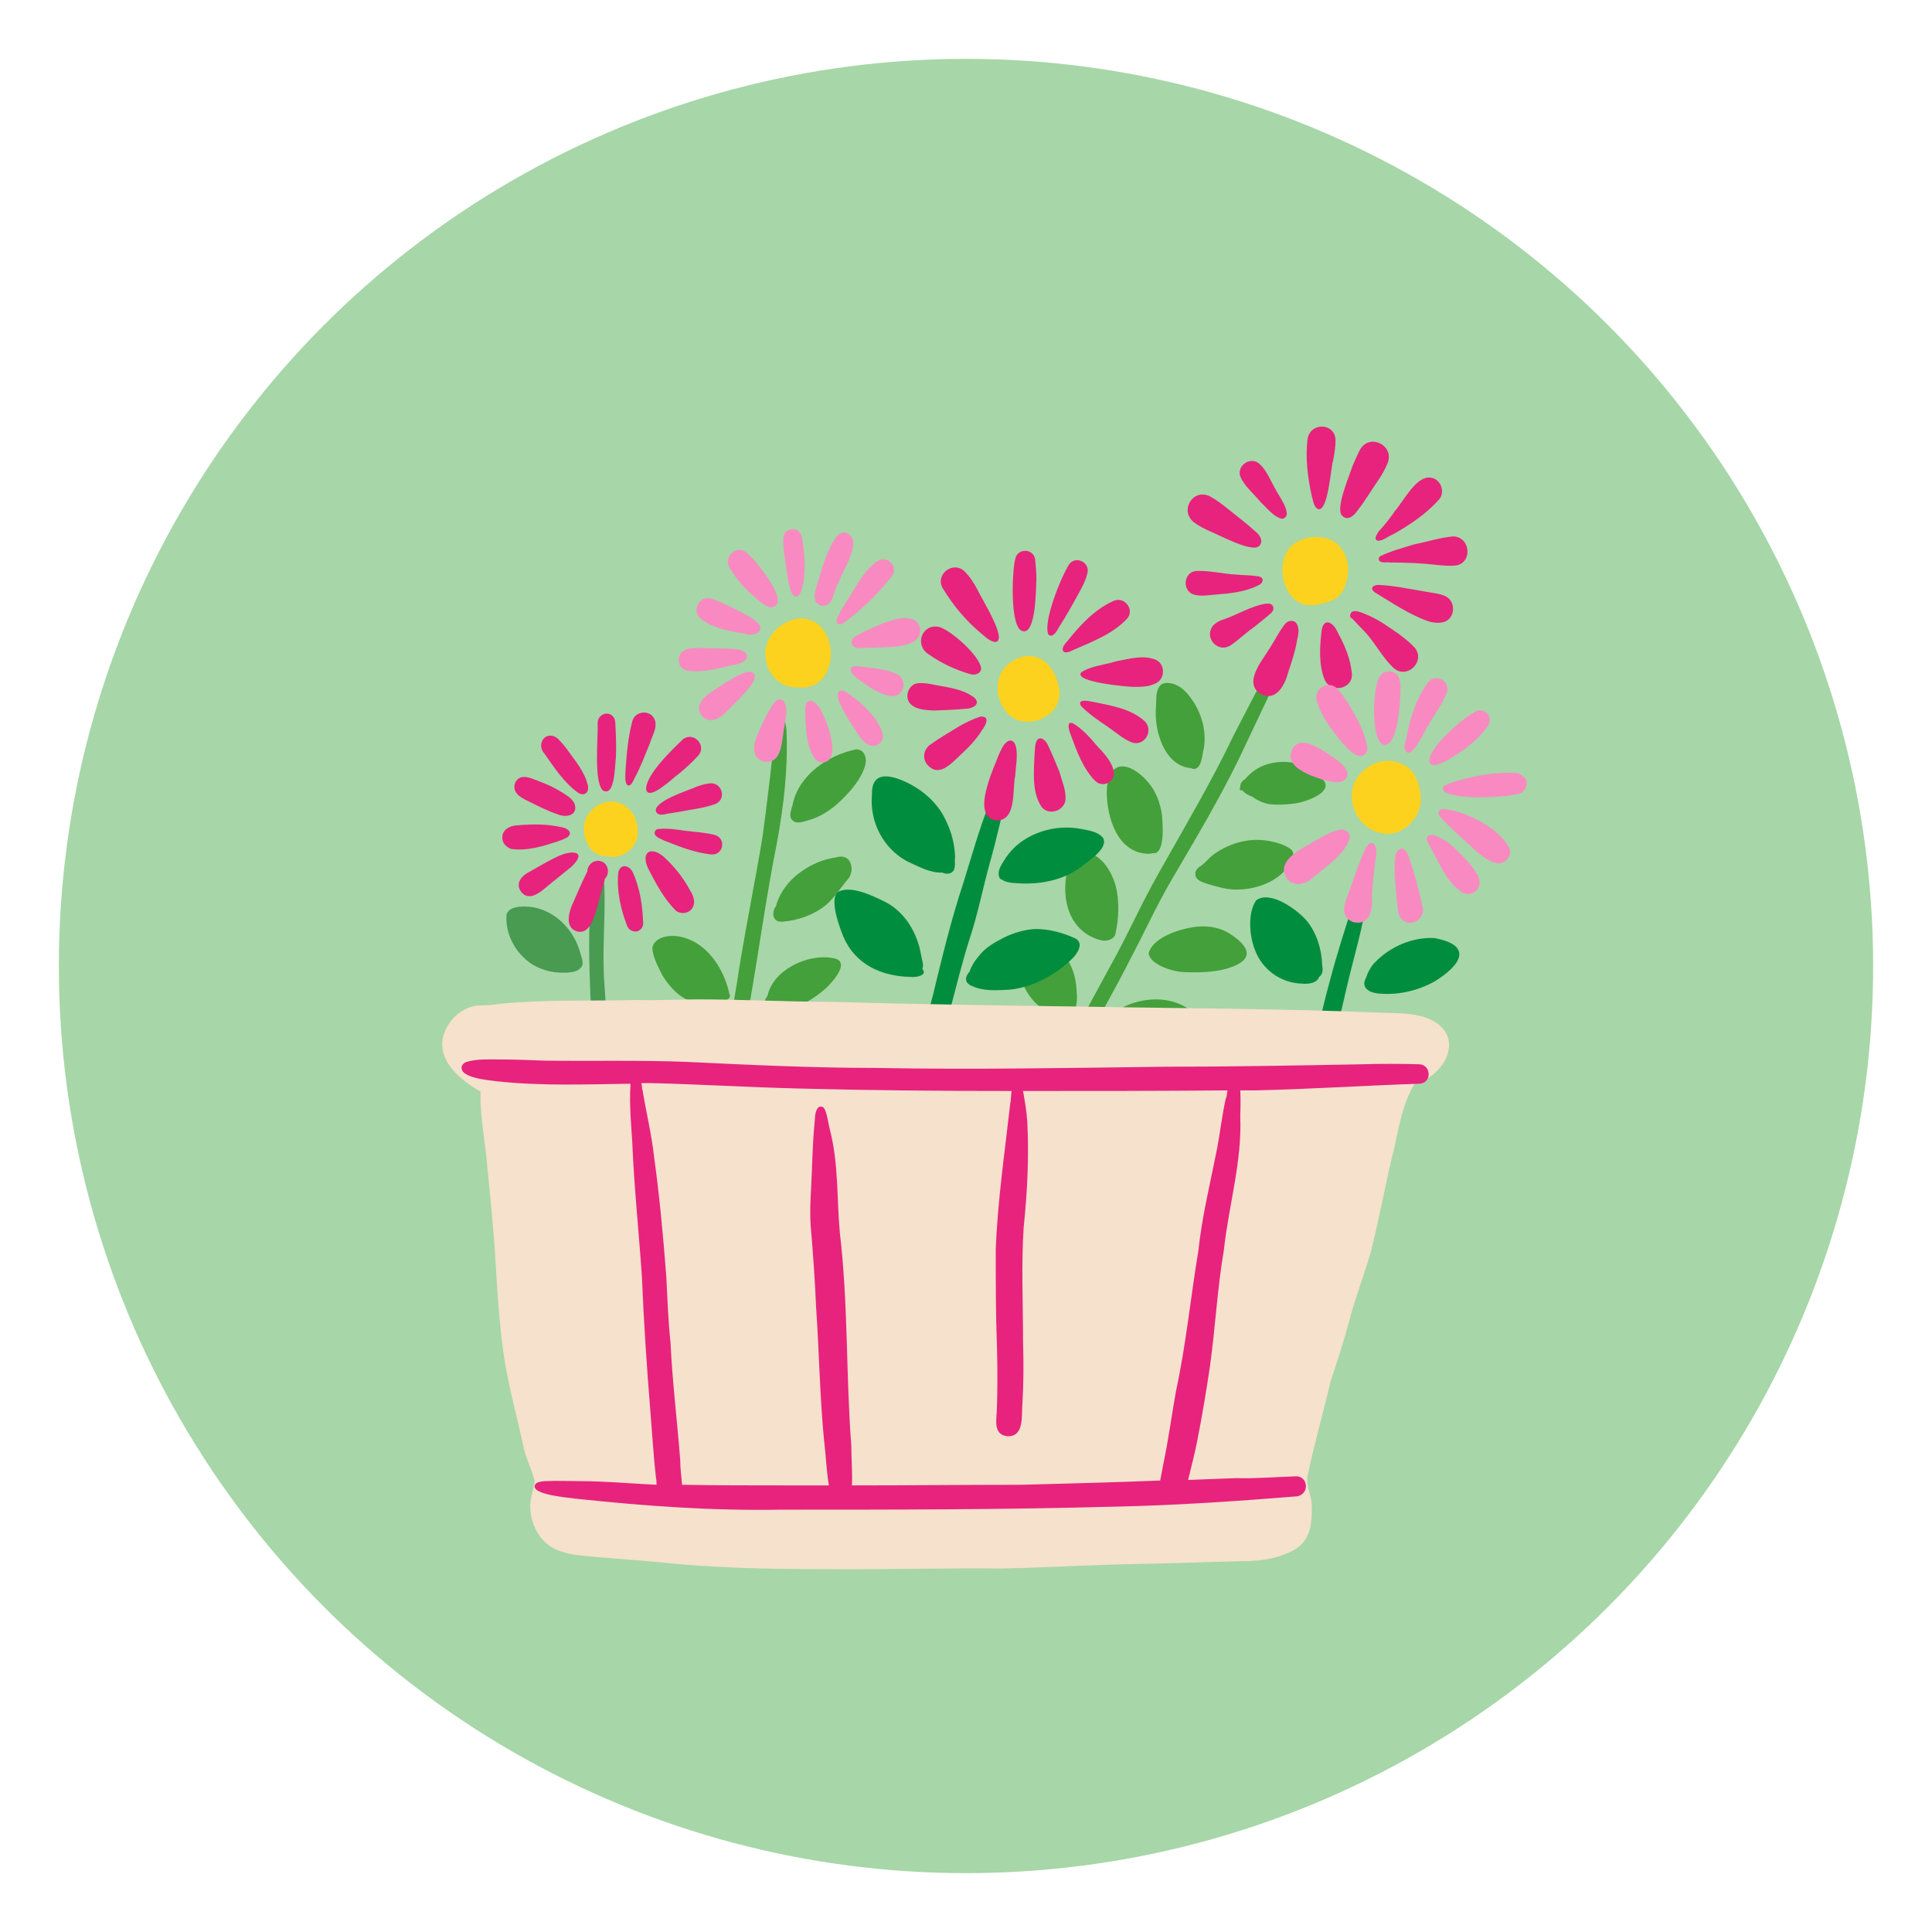 <?xml version="1.0" encoding="utf-8"?>
<!-- Generator: Adobe Illustrator 27.9.0, SVG Export Plug-In . SVG Version: 6.00 Build 0)  -->
<svg version="1.1" id="Layer_1" xmlns="http://www.w3.org/2000/svg" xmlns:xlink="http://www.w3.org/1999/xlink" x="0px" y="0px"
	 viewBox="0 0 318.4 318.4" style="enable-background:new 0 0 318.4 318.4;" xml:space="preserve">
<style type="text/css">
	.st0{fill:#FFFFFF;}
	.st1{fill:#FFEA94;}
	.st2{fill:#BDCBF4;}
	.st3{fill:url(#SVGID_1_);}
	.st4{fill:#8EC155;}
	.st5{fill:#84AB4F;}
	.st6{fill:#A88D68;}
	.st7{fill:#B79C79;}
	.st8{fill:#D1BB93;}
	.st9{fill:#F8B6C2;}
	.st10{fill:#F9CCD1;}
	.st11{fill:#F2B1BB;}
	.st12{fill:#FF99A7;}
	.st13{fill:#FD8493;}
	.st14{fill:#FCD884;}
	.st15{fill:#6E9137;}
	.st16{fill:#627F2F;}
	.st17{fill:#FFC533;}
	.st18{fill:#E7237D;}
	.st19{fill:#F98AC1;}
	.st20{fill:#57606F;}
	.st21{fill:#00D2EE;}
	.st22{fill:#094899;}
	.st23{fill:#A2A5CE;}
	.st24{fill:#BECAE5;}
	.st25{fill:#62668C;}
	.st26{fill:#F8B407;}
	.st27{fill:#40405A;}
	.st28{fill:none;stroke:#40405A;stroke-linecap:round;stroke-linejoin:round;stroke-miterlimit:10;}
	.st29{fill:none;stroke:#F8B407;stroke-miterlimit:10;}
	.st30{fill:#FF8F43;}
	.st31{fill:#6D4C41;}
	.st32{fill:#689F38;}
	.st33{fill:#8D6E63;}
	.st34{fill:#7CB342;}
	.st35{fill:#F97B3D;}
	.st36{opacity:0.3;fill:#F97B3D;}
	.st37{fill:#CC5825;}
	.st38{opacity:0.3;}
	.st39{fill:none;stroke:#919120;stroke-width:1.066;stroke-linecap:round;stroke-linejoin:round;stroke-miterlimit:10;}
	.st40{fill:#D2CB30;}
	.st41{fill:#FC9127;}
	.st42{opacity:0.3;fill:#D2CB30;}
	.st43{fill:#843535;}
	.st44{opacity:0.3;fill:#843535;}
	.st45{fill:#540E0E;}
	.st46{fill:none;stroke:#540E0E;stroke-width:1.066;stroke-linecap:round;stroke-linejoin:round;stroke-miterlimit:10;}
	.st47{fill:#F2B42C;}
	.st48{opacity:0.3;fill:#F2B42C;}
	.st49{fill:#DF640C;}
	.st50{fill:#B4B831;}
	.st51{opacity:0.5;fill:#B4B831;}
	.st52{opacity:0.3;fill:#FFAE58;}
	.st53{fill:#FFAE58;}
	.st54{opacity:0.5;fill:#FFAE58;}
	.st55{opacity:0.5;}
	.st56{fill:#D6561D;}
	.st57{fill:#919120;}
	.st58{fill:#8C8C22;}
	.st59{opacity:0.3;fill:#B4B831;}
	.st60{fill:#FFC494;}
	.st61{fill:#FFCD8A;}
	.st62{fill:url(#SVGID_00000018939839654397387680000002629383234636078011_);}
	.st63{fill:url(#SVGID_00000154426522758728072040000011541892342780140692_);}
	.st64{fill:#9C2E00;}
	.st65{fill:#FFBF59;}
	.st66{fill:#9D6E4C;}
	.st67{fill:#C1CFF4;}
	.st68{fill:#3D5368;}
	.st69{fill:#CAEEEE;}
	.st70{fill:#FFB049;}
	.st71{fill:#373737;}
	.st72{fill:#4C6579;}
	.st73{fill:#334A5C;}
	.st74{fill:#A1592F;}
	.st75{fill:#F2610D;}
	.st76{fill:#FF912F;}
	.st77{fill:#489B51;}
	.st78{fill:#95B33D;}
	.st79{fill:#008D3E;}
	.st80{fill:#808E45;}
	.st81{fill:#FDECCF;}
	.st82{fill:#A18884;}
	.st83{fill:#F9DDC7;}
	.st84{fill:#FBD4AF;}
	.st85{fill:#F7A693;}
	.st86{fill:#EF7D70;}
	.st87{fill:#EC6869;}
	.st88{fill:#FCD21F;}
	.st89{fill:#6B594A;}
	.st90{fill:#C17D68;}
	.st91{fill:#44A03A;}
	.st92{opacity:0.25;fill:#F9DDC7;}
	.st93{fill:#A7D6A8;}
	.st94{fill:#F5E1CC;}
	.st95{fill:#F4D390;}
	
		.st96{opacity:0.4;fill:none;stroke:#CCA65C;stroke-width:3.781;stroke-linecap:round;stroke-linejoin:round;stroke-miterlimit:10;}
	.st97{fill:none;stroke:#7C632C;stroke-width:3.781;stroke-linecap:round;stroke-linejoin:round;stroke-miterlimit:10;}
	.st98{fill:#CE2929;}
	.st99{fill:#FFFFFF;stroke:#454545;stroke-width:0.716;stroke-miterlimit:10;}
	.st100{fill:#DDD7CE;}
	.st101{fill:none;stroke:#8E2020;stroke-width:1.432;stroke-linecap:round;stroke-linejoin:round;stroke-miterlimit:10;}
	.st102{fill:#E54848;}
	.st103{opacity:0.7;fill:#FFFFFF;}
	.st104{opacity:0.4;fill:#F4D390;}
</style>
<g>
	<circle class="st93" cx="159.2" cy="159.2" r="149.5"/>
	<g>
		<g>
			<path class="st91" d="M129.6,120.1c-0.1-0.5-0.1-1.3-0.7-1.6c-0.4-0.2-0.7,0.2-0.8,0.5c-0.3,1-0.4,2.1-0.5,3.1
				c-0.6,5.2-1.2,10.4-1.9,15.6c-1.2,7.3-2.7,14.6-3.9,22c-0.4,2.8-0.9,5.6-1.4,8.4c0,1.3-1.3,4,0.6,4.4c0.6,0.1,1.3-0.3,1.4-0.9
				c0.4-1.8,0.7-3.6,1-5.4c1.6-9,2.8-18.1,4.6-27.1C129.2,132.7,129.9,126.4,129.6,120.1z M120.2,163.8c-0.9-4.3-3.9-8.8-8.5-9.5
				c-1.5-0.2-3.8,0.1-4.2,1.9c0.1,1.6,1,3.2,1.7,4.6c1.2,1.9,2.8,3.7,5,4.3c1.4,0.4,2.8,0.2,4.2,0.1
				C119.1,165.1,120.7,164.7,120.2,163.8z M141.1,123.5c-4.5,0.9-9.3,4.1-10.4,8.8c-0.2,1.1-1.1,2.6,0.4,3.2
				c0.8,0.2,1.6-0.2,2.4-0.4c1.7-0.5,3.4-1.6,4.8-2.9c1.8-1.7,3.6-3.7,4.3-6.1C142.9,125,142.5,123.5,141.1,123.5z M137.8,141.3
				c-2.1,0.3-4,1.1-5.7,2.3c-1.6,1.1-2.9,2.6-3.7,4.3c-0.2,0.5-0.4,0.9-0.5,1.4c-0.8,1.1-0.6,2.7,1,2.6c2.7-0.2,5.4-1.2,7.4-2.9
				c1.4-1.3,2.3-2.8,3.6-4.3c0.5-0.8,0.6-1.8,0.2-2.6C139.7,141.2,138.7,141,137.8,141.3z M137.3,157.9c-4.1-0.8-9.9,1.9-10.8,6.2
				c-0.7,0.9-1,2.4,0.4,2.7c3.5,0.1,6.8-1.8,9.3-4C137.3,161.7,140.3,158.4,137.3,157.9z"/>
			<path class="st88" d="M131.5,113.3c-2.8,0.1-5-2-5.3-4.8c-0.6-3.3,2.4-6.2,5.5-6.6C138.7,101.7,138.7,114.1,131.5,113.3z"/>
			<path class="st19" d="M135.3,99.8c2.1,0.4,2-2.5,2.9-3.8c0.6-1.9,4-6.7,1.5-8.1c-0.6-0.3-1.4-0.1-1.8,0.5
				c-1.6,2.2-2.3,4.9-3.1,7.5C134.5,97.1,133.5,99.2,135.3,99.8z M131.4,87.4c-0.6-0.4-1.5-0.2-2,0.4c-0.2,0.3-0.3,0.6-0.3,0.9
				c-0.1,1.7,0.3,3.4,0.5,5.1c0.2,1.2,0.3,2.5,0.8,3.7c0.1,0.3,0.3,0.7,0.6,0.8c1.8,0.3,1.7-6.1,1.5-7.3
				C132.2,89.8,132.5,88.1,131.4,87.4z M126,99.7c0.4,0.3,1,0.5,1.5,0.3c2.7-0.9-3.4-8.3-4.7-9.1c-1.5-1-3.4,0.8-2.7,2.4
				C121.5,95.9,123.7,98,126,99.7z M123,104.5c1.1,0.3,2.9-0.2,2.1-1.6c-0.8-1-2.1-1.5-3.1-2.1c-1.2-0.6-2.4-1.2-3.6-1.7
				c-0.5-0.2-1-0.4-1.5-0.5c-1.7-0.3-2.8,2-1.6,3.2C117.4,103.6,120.3,104,123,104.5z M121.3,107c-1.7-0.2-3.5-0.1-5.2-0.2
				c-1,0-1.9-0.1-2.9,0.2c-1.8,0.5-1.8,3.1,0,3.5c2.7,0.5,5.5-0.5,8.1-1C123.6,109.1,123.8,107.2,121.3,107z M121.7,111.3
				c-1.4,0.7-2.8,1.6-4.1,2.5c-1.5,0.9-3.4,2.6-1.8,4.3c1.6,1.5,3.4-0.2,4.5-1.4c1.1-1.1,2.2-2.1,3.1-3.3
				C125.3,111.2,124.3,109.9,121.7,111.3z M127,116.7c-0.8,1.3-1.4,2.6-2,4c-0.8,1.6-1.4,4.1,0.8,4.8c3.3,0.6,3-3.8,3.5-5.9
				c0.1-1.3,0.7-2.9-0.2-4.1C128.2,114.7,127.4,116,127,116.7z M132.7,117.3c0.1,2.6,0.1,5.4,1.5,7.6c0.4,0.6,1.1,0.9,1.8,0.7
				c2.7-0.9,0.1-7.2-0.9-8.9C133.9,115,132.6,115,132.7,117.3z M139.5,114.1c-0.4-0.3-1.2-0.5-1.4,0.1c-0.2,0.8,0.3,1.6,0.6,2.3
				c0.7,1.5,1.6,2.8,2.5,4.2c0.5,0.8,1.1,1.7,2.1,2.1c1.1,0.5,2.4-0.5,2.2-1.7C144.9,118.4,141.8,115.6,139.5,114.1z M148,111.2
				c-2-1-4.3-1.1-6.5-1.4c-2.2-0.2-1.2,1.4-0.1,2.1c1.6,1.1,3.3,2.5,5.4,2.8C148.8,115,149.7,112.3,148,111.2z M150.2,102
				c-0.6-0.1-1.1-0.2-1.7-0.1c-2.2,0.3-4.3,1.4-6.3,2.3c-0.6,0.4-1.5,0.6-1.8,1.3c-0.3,0.8,0.5,1.4,1.3,1.3c1.2,0,2.5-0.1,3.7-0.1
				c1.8-0.1,3.8-0.1,5.4-1.1C152.1,104.7,151.9,102.4,150.2,102z M139.8,102.1c1.9-1.5,3.7-3.1,5.3-4.9c0.7-0.8,1.4-1.6,2-2.4
				c0.9-1.5-0.9-3.3-2.4-2.4c-2.4,1.6-3.7,4.5-5.3,6.9c-0.5,0.8-1,1.6-1.4,2.5c-0.1,0.3-0.2,0.6,0,0.9
				C138.5,103.3,139.3,102.4,139.8,102.1z"/>
		</g>
		<g>
			<path class="st91" d="M193.2,144.8c3.8-6.5,7.7-13,11-19.8c3.1-6.6,6.4-13.2,9.2-20c0.1-0.3,0.3-0.7,0-0.9
				c-0.2-0.2-0.6-0.1-0.7,0.1c-3.5,5.3-6.3,11.1-9.3,16.8c-3.7,7.8-8.3,15.5-12.5,23c-2.8,4.9-5,10-7.8,15c-3,5.6-6.2,11-8.5,17
				c-0.2,0.6,0,1.2,0.6,1.5c0.6,0.2,1.2,0,1.5-0.6c1-2.2,1.9-4.4,3-6.5c2-3.9,4.4-8,6.4-12C188.5,153.9,190.6,149.2,193.2,144.8z
				 M176.7,166.8c1-0.6,0.8-2.9,0.7-3.9c-0.2-3.7-2.4-7.1-5.7-8.8c-1-0.5-2.2-0.9-3.4-0.5c-1.6,0.9-0.7,3.7-0.6,5.2
				c0.4,3.8,2.8,7.8,6.7,8.5C175.1,167.4,176.3,167.6,176.7,166.8z M181.6,155c0.8,0.1,1.9-0.1,2.2-1c0.6-2.6,0.7-5.4,0.1-7.9
				c-0.7-2.5-2.2-5-4.8-5.7c-2.5-0.9-2.9,1-3.2,3C174.8,148.2,176.2,153.7,181.6,155z M189.1,140.7c0.3,0,0.6,0,0.8-0.1
				c2.2,0.4,1.7-4.9,1.6-6.3c-0.3-2-1-3.9-2.3-5.4c-3-3.5-6.7-3.9-6.8,1.6C182.4,134.6,184.1,140.5,189.1,140.7z M196.3,126.6
				c0.1,0,0.2,0.1,0.2,0.1c1.6,0.3,1.6-2.4,1.9-3.4c0.5-3-0.5-6.2-2.4-8.6c-0.8-1-1.8-1.9-3.1-2.1c-0.6-0.1-1.4-0.1-1.8,0.5
				c-0.7,1-0.5,2.3-0.6,3.5C190.2,120.3,191.8,126.2,196.3,126.6z M208.5,138.5c-3-0.4-6.2,0.6-8.6,2.4c-0.8,0.6-1.4,1.5-2.3,2
				c-0.3,0.3-0.6,0.6-0.6,1c-0.1,1.2,1.2,1.5,2.1,1.8c1.7,0.5,3.4,1,5.1,0.9c3-0.1,6.3-1.3,8.1-3.8c0.5-0.8,1.3-1.9,0.5-2.8
				C211.6,139.1,210,138.7,208.5,138.5z M218.2,128.7c-2.2-2.8-6.1-3.8-9.5-2.7c-1.3,0.4-2.6,1.3-3.5,2.4c-0.5,0.3-0.8,0.7-0.8,1.2
				c0,0,0,0,0,0.1c-0.1,0.2-0.1,0.4,0,0.5c0.1,0.1,0.2,0.1,0.3,0c0.5,0.6,1.1,0.9,1.7,1.1h0c0.8,0.6,1.7,1,2.6,1.2
				c1.5,0.2,3,0.1,4.5-0.1C215,132.2,219.6,130.7,218.2,128.7z M202.2,153.6c-1.7-0.9-3.6-1.1-5.6-0.8c-2.4,0.4-6.6,1.7-7.3,4.3
				c0.2,1.9,4,3,5.6,3.1c2.8,0.1,5.9,0.1,8.5-1C207.5,157.5,204.6,155,202.2,153.6z M185.7,165.7c-0.7,0.3-1.3,0.7-1.8,1.2
				c-0.5,0.2-1,0.5-1.3,0.8c-0.2,0.2-0.3,0.5-0.3,0.8c-0.8,0.8,0.8,2.1,1.4,2.7c1.3,1.3,3.1,2.2,5,2.4c2.4,0.2,4.7-0.4,6.9-1.3
				c1.1-0.5,2.5-1.1,2.7-2.4v0c0.2-0.5,0.1-1.2-0.6-1.9C194.8,164.3,189.7,164,185.7,165.7z"/>
			<path class="st88" d="M215.2,99.7c-3.9-0.8-5.1-7.1-2.4-9.7c1.6-1.5,4.1-1.8,6.1-1.2c2.2,0.7,3.3,3.1,3.3,5.2
				c-0.1,1.9-0.8,4.3-2.8,5C218.1,99.5,216.6,99.9,215.2,99.7z"/>
			<path class="st18" d="M207.3,96.5c0.8-0.3,1.2-1.2,0.2-1.5c-1.2-0.2-2.5-0.2-3.7-0.3c-2.2-0.1-4.4-0.7-6.7-0.6
				c-2.1,0.2-2.3,3.4-0.3,3.9c1.1,0.3,2.3,0.1,3.4,0C202.6,97.8,205.1,97.6,207.3,96.5z M209.4,101.1c0.5-0.4,0.7-1.1,0.1-1.5
				c-0.3-0.2-0.7-0.1-1-0.1c-2.3,0.4-4.4,1.7-6.6,2.5c-1,0.3-2.1,0.8-2.4,1.9c-0.4,1.2,0.5,2.6,1.8,2.8c0.6,0.1,1.1-0.1,1.6-0.4
				c1.3-0.9,2.4-2,3.7-2.9C207.6,102.6,208.5,101.9,209.4,101.1z M212.4,102.4c-0.4,0.1-0.7,0.5-0.9,0.8c-0.8,1.1-1.4,2.3-2.1,3.4
				c-1.3,2.2-4.8,6.1-1.4,7.9c2.5,1,3.8-1.8,4.3-3.7c0.6-1.8,1.2-3.6,1.5-5.5C214.2,104.1,214.1,101.9,212.4,102.4z M217.8,104
				c-0.3,2.6-0.5,5.5,0.5,8c1,2.3,4.6,1.6,4.5-0.9c-0.2-2.5-1.2-4.8-2.4-7C219.7,102.5,218.1,101.7,217.8,104z M230.7,104.6
				c-1.6-1.1-3.2-2.3-5-3.1c-0.8-0.3-3.1-1.6-3.2,0c0,0.2,0.2,0.4,0.4,0.5c0.8,0.8,1.4,1.5,2.2,2.3c1.7,1.9,2.8,4.2,4.7,5.9
				c2.2,1.7,5.1-1.2,3.4-3.4C232.5,106,231.6,105.3,230.7,104.6z M238.1,98.2c-1-0.4-2.1-0.5-3.2-0.7c-2.5-0.4-5.1-1-7.7-1.1
				c-1.1,0-1.5,0.7-0.5,1.3c2.8,1.7,5.6,3.6,8.7,4.7c0.7,0.2,1.4,0.3,2.1,0.2C239.8,102.4,240.2,99.1,238.1,98.2z M239.5,88.4
				c-2.2,0.2-4.3,0.9-6.4,1.3c-1.9,0.6-3.9,1.1-5.7,2c-0.3,0.3-0.2,0.8,0.2,0.9c0.5,0.2,1,0,1.5,0.1c2.6,0,5.1,0.1,7.7,0.4
				c1,0.1,2.1,0.2,3.1,0.1C242.7,92.8,242.4,88.5,239.5,88.4z M227,89.1c0.9,0.1,1.7-0.7,2.5-1c2.7-1.5,5.4-3.3,7.5-5.6
				c1.4-1.3,0.4-3.9-1.6-3.8c-2.2,0.1-4.1,3.9-5.5,5.5c-0.8,1.2-1.7,2.3-2.7,3.4C227,88,226.3,88.8,227,89.1z M223.6,84.3
				c1.2-1.5,2.2-3.2,3.3-4.8c0.7-1,1.3-2,1.8-3.2c1.1-2.9-2.9-4.9-4.5-2.3c-0.5,0.9-0.9,1.9-1.3,2.8c-0.5,1.6-2.9,7.1-1.7,8.2
				C222.1,85.9,223.1,85,223.6,84.3z M196.8,86.1c0.8,0.6,1.8,1.1,2.7,1.5c1.5,0.6,6.8,3.5,8,2.4c0.8-0.8,0.1-1.9-0.6-2.4
				c-1.4-1.3-3-2.5-4.5-3.7c-1-0.8-1.9-1.5-3-2.1C196.6,80.4,194.3,84.2,196.8,86.1z M219.7,75.9c0.2-1.1,0.4-2.2,0.4-3.3
				c0-2.9-4.1-3.1-4.6-0.3c-0.4,3.1,0,6.4,0.7,9.5c0.2,0.7,0.3,1.7,1,2.1C218.9,84.4,219.3,77.1,219.7,75.9z M207.8,82.8
				c1.1,1,2.1,2.4,3.5,2.7c2-0.4-0.5-3.7-1-4.7c-0.9-1.5-1.5-3.3-2.8-4.4c-1.4-1.2-3.7,0.3-3.1,2.1
				C205.1,80.2,206.7,81.4,207.8,82.8z"/>
		</g>
		<g>
			<path class="st79" d="M225.6,145.4c0-0.4,0.2-1.1-0.3-1.4c-0.5-0.2-0.8,0.4-0.9,0.8c-0.4,1.1-0.7,2.2-1.1,3.3
				c-1.5,4.5-3,9.2-4.2,13.8c-0.8,2.8-1.4,5.7-2.1,8.5c-0.2,1.4-1.6,3.9,0.4,4.6c2.1,0.4,2-2.4,2.5-3.8c0.7-2.8,1.4-5.6,2-8.3
				c1.2-5.2,2.8-10.2,3.5-15.6C225.4,146.8,225.5,146.1,225.6,145.4z M217.4,161c0.7-0.5,0.6-1.3,0.5-2c-0.1-2.6-0.9-5.2-2.5-7.2
				c-1.5-1.8-6.1-5.2-8.4-3.4c-1.4,2.1-1.1,5.8-0.2,8.1c1.2,3.3,4.3,5.5,7.7,5.6C215.5,162.2,217,162.1,217.4,161z M236.4,154.6
				c-3.6-0.2-7.3,1.4-9.8,4c-0.7,0.7-1.2,1.7-1.5,2.6c-0.8,1.5,0.4,2.3,1.8,2.5c3.3,0.4,6.8-0.4,9.6-2
				C240.7,159.1,242.9,155.8,236.4,154.6z"/>
			<path class="st88" d="M228.1,137.4c-5.1-0.6-7.4-7.6-3-10.7c2.7-2.3,7.3-1.5,8.5,2c0.5,1.5,0.8,3.2,0.3,4.7
				C233,135.8,230.7,137.7,228.1,137.4z"/>
			<path class="st19" d="M225.4,139.3c-0.7,1-1,2.1-1.5,3.3c-0.6,1.5-1.1,3.1-1.7,4.7c-0.7,1.7-1.4,3.9,0.9,4.7
				c2.5,0.5,3.1-1.8,3-3.8c0-2,0.3-3.9,0.5-5.9c0.1-0.9,0.6-2.6-0.3-3.3C226.1,138.8,225.6,139,225.4,139.3z M221.1,136.7
				c-1.5,0.2-2.8,1-4.1,1.7c-2,1.3-7,3.3-4.9,6.4c1.1,1.4,3,1,4.2-0.1c1.1-0.9,2.2-1.8,3.3-2.7C220.7,141.1,224.4,137.2,221.1,136.7
				z M218,128.5c1.2,0.3,3.1,0.9,3.9-0.3c0.4-0.7,0-1.4-0.5-2c-1.1-1.1-2.4-1.9-3.7-2.7c-1.5-0.8-3.5-2-4.7-0.1
				C211.5,126.4,215.9,127.8,218,128.5z M220,120.9c0.9,1.2,1.9,2.4,3.1,3.3c1.2,0.8,2.4,0.3,2.2-1.2c-0.4-2.5-1.7-4.7-3-6.9
				c-0.6-0.9-1.2-1.8-1.9-2.6c-1.4-1.5-4,0-3.4,2C217.6,117.6,218.8,119.3,220,120.9z M230.6,111.9c-0.3-1.5-2.5-1.7-3.2-0.4
				c-1.2,1.6-1.5,10.3,0.5,11.2c2.6,0.7,2.9-7.5,2.9-9.2C230.8,113,230.8,112.4,230.6,111.9z M235.3,119.7c1-1.8,2.3-3.5,3.1-5.4
				c0.8-2-1.8-3.5-3.1-1.8c-1.8,2.5-2.8,5.5-3.4,8.5c-0.1,0.9-0.9,2.3,0,3C233,124.5,234.7,120.6,235.3,119.7z M235.6,125.7
				c0.8,1.3,4-1.1,5-1.7c1.8-1.2,3.5-2.7,4.7-4.5c0.8-1.3-0.6-2.9-2-2.3C241.4,118.1,235,123.4,235.6,125.7z M249.9,127.4
				c-3.7-0.2-7.5,0.5-11,1.7c-0.4,0.2-0.9,0.3-1.1,0.7c-0.4,1.5,4.9,1.6,5.9,1.6c2.2,0,4.4-0.1,6.6-0.6c0.9-0.2,1.4-1.1,1.3-2
				C251.4,128.2,250.7,127.5,249.9,127.4z M238.3,133.4c-1.1-0.3-1.7,0.6-0.8,1.4c1.1,1.2,2.4,2.3,3.6,3.5c1.7,1.4,3.2,3.3,5.4,3.9
				c1.3,0.4,2.7-0.9,2.3-2.3C247.4,136.7,241.7,133.7,238.3,133.4z M236.5,137.7c-0.4-0.1-0.9-0.2-1.2,0.1c-0.5,0.7,0.4,1.6,0.7,2.3
				c1.4,2.5,2.5,5.4,5,7c0.8,0.4,1.7,0.3,2.3-0.3c1.4-1.5-0.2-3.3-1.2-4.6C240.5,140.5,238.8,138.5,236.5,137.7z M232.1,141
				c-0.8-2-2.2-1.1-2.2,0.7c-0.2,2.2,0.1,4.4,0.3,6.6c0.2,1.2,0,2.8,1.2,3.5c1.4,0.9,3.3-0.4,3.1-2.1
				C233.9,146.8,233.1,143.9,232.1,141z"/>
		</g>
		<g>
			<path class="st79" d="M149.6,142c1.8,0.8,3.7,1.9,5.7,1.8c0.6,0.3,1.5,0.3,1.9-0.4c0.3-0.7,0.1-1.5,0.2-2.2
				c-0.1-2.6-0.8-4.8-2.1-7.1c-1.6-2.6-4.1-4.5-6.9-5.6c-2.6-1-4.8-0.9-4.7,2.5C143.3,135.5,145.6,139.9,149.6,142z M177.3,154.7
				c-2.1-1-4.4-1.6-6.7-1.6c-1.7,0.1-3.5,0.6-5.1,1.4c-1.6,0.8-3.2,1.7-4.3,3.2c-0.6,0.7-1.1,1.5-1.4,2.4c-0.8,0.9-0.9,1.9,0.4,2.4
				c1.9,0.9,4.1,0.7,6.2,0.6c3.9-0.4,7.7-2.5,10.5-5.3C177.6,157,178.6,155.5,177.3,154.7z M181.8,138.1c-1-1.2-2.8-1.3-4.3-1.6
				c-4.3-0.6-9.2,1.1-11.7,4.8c-0.6,1-1.7,2.3-1,3.5c0,0,0.1,0.1,0.2,0.1c1,0.7,2.2,0.6,3.4,0.7c3.4,0.1,6.8-0.6,9.6-2.6
				C179.3,141.9,182.7,139.9,181.8,138.1z M152,159.7c0.3-0.7-0.1-1.6-0.2-2.3c-0.6-3.6-2.6-7-5.8-8.7c-2-1-5.8-2.9-7.9-1.7
				c-1.5,1.2,0.3,5.9,0.9,7.4c2,4.6,6.3,6.5,11.1,6.6C150.8,161.1,153,160.8,152,159.7z M163.1,142.3c0.6-2.1,1.1-4.1,1.6-6.2
				c0.4-1.8,1-3.6,0.9-5.5c-0.7-2.3-2.3,1.3-2.7,2.2c-1.6,4.1-2.8,8.4-4.1,12.6c-2,6-3.5,12.2-5,18.4c-0.7,2.6-1.3,5-1.8,7.6
				c-0.3,1.4-0.8,3.4,1.1,3.8c2,0.2,2-2.3,2.4-3.7c0.3-1.7,0.6-3,1-4.8c1.1-4.1,2.1-8.3,3.4-12.3C161.2,150.4,162,146.3,163.1,142.3
				z"/>
			<path class="st88" d="M167.5,118.6c-3-1.4-4.1-5.9-2-8.5c2.3-2.6,6-2.8,7.9,0.3c1.2,1.9,1.8,4.5,0.4,6.4
				C172.4,118.6,169.7,119.5,167.5,118.6z"/>
			<path class="st18" d="M170.6,92.2c-0.3-1.9-3-1.9-3.3,0c-0.5,1.9-0.9,11.3,1.2,11.8c2.3,0.7,2.2-7.2,2.3-8.6
				C170.8,94.3,170.7,93.3,170.6,92.2z M174.5,103.4c1.3-2,2.5-4.2,3.7-6.4c0.4-0.8,0.8-1.6,1-2.5c0.5-1.8-1.9-3-3-1.5
				c-1.3,2-4.4,9.6-3.4,11.6C173.6,105.2,174.2,103.9,174.5,103.4z M185.8,101.9c1.2-1.5-0.5-3.6-2.2-2.9c-3,1.3-5.4,3.8-7.4,6.3
				c-0.4,0.6-1.3,1.2-1,2c0.5,0.6,1.6-0.2,2.2-0.4C180.4,105.6,183.6,104.3,185.8,101.9z M190.4,108.7c-2.1-0.8-4.4-0.1-6.5,0.3
				c-1.9,0.6-4,0.7-5.7,1.8c-1.4,1.6,7.7,2.4,8.6,2.4c1.2,0,2.4,0,3.5-0.5C192.1,112,192.1,109.4,190.4,108.7z M180.3,115.7
				c-0.6-0.1-3-0.7-2.1,0.7c1.3,1.3,2.9,2.4,4.4,3.4c1.3,0.9,2.4,1.9,3.8,2.5c2.1,0.9,3.8-1.8,2.3-3.4
				C186.4,116.8,183.2,116.3,180.3,115.7z M180.6,122.7c-0.9-1.1-2-2.3-3.3-3.2c-1.7-1.2-1.2,0.8-0.8,1.7c1,2.7,2,5.5,4,7.5
				c1.3,1.3,3.6,0,3-1.8C183.1,125.3,181.8,124,180.6,122.7z M172.7,122.8c-0.3-0.7-1.2-1.6-1.8-0.8c-0.4,0.7-0.3,1.5-0.4,2.2
				c-0.1,2.9-0.5,6.2,1.1,8.7c1.1,1.6,3.8,0.8,4-1.1c0.1-1.6-0.6-3.1-1-4.6C174,125.8,173.4,124.2,172.7,122.8z M166.2,122.1
				c-0.9,0.5-1.2,1.5-1.6,2.3c-0.9,2.4-4.6,10.1-0.5,10.8c3.5,0.2,2.7-5,3.2-7.3c0.1-1.5,0.4-3,0.2-4.5
				C167.4,122.8,167.1,121.8,166.2,122.1z M161.6,118.1c-1.3,0.4-2.5,1-3.7,1.7c-1.6,1-3.2,1.9-4.7,3c-1,0.8-1.2,2.2-0.4,3.2
				c1.9,2.2,3.9-0.1,5.4-1.5c1.3-1.2,2.6-2.5,3.6-4.1C162.4,119.6,163.3,118,161.6,118.1z M159.2,116.8c1,0,2.5-0.7,1.4-1.8
				c-1.8-1.4-4.2-1.7-6.4-2.1c-1-0.2-1.9-0.4-2.9-0.3c-1.4,0.1-2.2,1.9-1.5,3.1c0.9,1.3,2.7,1.3,4.1,1.4
				C155.7,117,157.4,117,159.2,116.8z M153,107.8c2.1,1.5,4.5,2.6,6.9,3.3c0.7,0.2,1.7,0,1.8-0.9c-0.1-2-5-6.4-7-6.9
				C151.9,102.8,150.7,106.3,153,107.8z M161.6,104.3c0.7,0.6,1.4,1.3,2.3,1.5c2.5,0.1-2.3-7.4-2.8-8.6c-0.6-1.1-1.2-2.1-2.1-3
				c-1.9-1.9-5,0.5-3.6,2.8C157.1,99.8,159.2,102.3,161.6,104.3z"/>
		</g>
		<g>
			<path class="st77" d="M99.6,145.9c-0.1-0.7-0.1-3-1.3-2.4c-0.7,0.9-0.6,2.3-0.8,3.4c-0.3,2.9-0.4,5.9-0.4,8.8
				c0,5.4,0.3,10.7,0.6,16.1c0.2,1.6,2.5,1.4,2.5-0.2c-0.1-3.2-0.4-6.2-0.6-9.5C99.2,156.8,99.8,151.3,99.6,145.9z M86.5,149.4
				c-1.1,0-2.5,0.1-3,1.2c-0.3,2.6,0.9,5.4,2.8,7.2c1.6,1.6,3.8,2.4,6,2.5c1.2,0,3.2,0.1,3.7-1.3c0.1-0.8-0.3-1.6-0.5-2.4
				C94.3,152.7,90.7,149.4,86.5,149.4z"/>
			<path class="st88" d="M100.1,141.1c-3.3,0.2-4.8-4.2-3.3-6.7c2.7-4.1,8.2-2.4,8.3,2.5C105.4,139.5,102.6,141.8,100.1,141.1z"/>
			<path class="st18" d="M100,117.6c-0.8,0-1.5,0.7-1.5,1.5c0.1,2.3-0.7,9.9,0.9,11.2c2,1,1.9-4.2,2.1-5.4c0.1-1.9,0-3.9-0.1-5.8
				C101.4,118.3,100.8,117.6,100,117.6z M95.2,130.6c1,0.7,1.9,0.1,1.7-1.1c-0.5-2.2-2-4-3.3-5.8c-0.5-0.7-1.1-1.4-1.7-2
				c-1.9-1.5-3.7,0.9-2.1,2.6C91.4,126.6,93,129,95.2,130.6z M87.6,132.3c1.4,0.7,2.8,1.4,4.3,1.9c1.4,0.6,3.4,0.2,2.8-1.7
				c-0.2-0.5-0.6-0.9-1-1.2c-1.4-1-2.9-1.8-4.5-2.4c-1.4-0.5-3.4-1.7-4.3,0.1C84.2,130.9,86.4,131.7,87.6,132.3z M89.9,139.3
				c1.2-0.4,2.5-0.7,3.6-1.3c1.1-0.9-0.2-1.6-1.1-1.7c-2.2-0.5-4.6-0.5-6.9-0.3c-1.4,0-2.9,0.7-2.7,2.3c0.1,0.8,0.7,1.3,1.4,1.6
				C86.1,140.2,88.1,139.8,89.9,139.3z M94.4,140.5c-1.4,0-2.6,0.7-3.8,1.3c-1.1,0.6-2.2,1.2-3.2,1.8c-1.3,0.6-2.6,1.9-1.5,3.4
				c1.4,1.7,3.3-0.1,4.5-1.1c1.2-1,2.5-2,3.7-3C94.8,142.3,96.3,140.6,94.4,140.5z M99.2,142c-1.1-0.5-2.4,0.4-2.4,1.6
				c-0.9,1.8-1.7,3.7-2.5,5.5c-0.6,1.4-1.2,3.8,0.8,4.4c1.9,0.5,2.6-1.8,3.1-3.2c0.5-1.8,1-3.6,1.5-5.5
				C100.5,144.1,100.3,142.4,99.2,142z M101.9,143.8c-0.3,3,0.4,6.1,1.5,8.9c0.3,0.6,0.9,0.9,1.6,0.8c0.6-0.2,1-0.7,1-1.3
				c-0.1-2.8-0.5-5.8-1.7-8.4C103.7,142.5,102.2,142.3,101.9,143.8z M109.6,141.4c-2.1-2-4.1-1.2-2.8,1.7c1.3,2.5,2.6,5,4.6,7
				c0.7,0.5,1.6,0.5,2.3,0c1.1-0.9,0.7-2.4,0-3.4C112.7,144.8,111.3,143,109.6,141.4z M117.8,137.6c-1.6-0.4-3.3-0.5-5-0.7
				c-1.3-0.2-2.6-0.4-3.9-0.3c-0.3,0-0.7,0-0.9,0.3c-0.5,0.9,0.8,1.3,1.4,1.6c2.5,1,5,2,7.7,2.3
				C119.2,141.1,119.8,138.2,117.8,137.6z M108.2,133.9c0.4,0.6,1.3,0.3,1.8,0.2c0.6-0.1,1.2-0.2,1.9-0.3c2-0.4,4.1-0.6,6-1.3
				c1.9-0.8,1.1-3.6-0.9-3.4c-1,0.1-1.9,0.4-2.8,0.8C113,130.4,107.2,132.3,108.2,133.9z M106.5,130.2c0.6,1.8,4.5-2.1,5.4-2.7
				c1.1-0.9,2.2-1.9,3.1-2.9c1.6-1.6-0.6-4.1-2.4-2.8C110.9,123.4,106.2,127.9,106.5,130.2z M104.6,128.2c1-1.8,1.7-3.8,2.5-5.7
				c0.4-1.3,1.4-2.8,0.7-4.1c-0.8-1.5-3.2-1.2-3.6,0.5c-0.7,2.6-0.9,5.2-1.1,7.9c0,0.7-0.2,1.8,0.2,2.5
				C103.9,129.9,104.4,128.6,104.6,128.2z"/>
		</g>
		<g>
			<path class="st94" d="M236.9,168.7c4.3,3.1,0.6,9-3.7,9.8c-2,3.2-2.6,7-3.4,10.6c-1.4,5.6-2.5,11.8-3.9,17.3
				c-1.1,3.8-2.6,7.6-3.6,11.5c-0.9,3.4-1.9,6.4-3,9.7c-1.2,5.2-2.7,10.3-3.8,15.6c-0.3,1.8,0.8,3.5,0.7,5.3c0,3.5-0.5,6.1-4.1,7.5
				c-2.5,1.1-5.2,1.3-7.9,1.3c-4.7,0.1-9.5,0.3-14.2,0.4c-8.3,0.1-16.5,0.6-24.8,0.8c-9.9-0.1-19.8,0.2-29.7,0.1
				c-9.2,0-18.3-0.2-27.5-1.2c-3.2-0.3-6.4-0.5-9.6-0.8c-2.4-0.2-4.9-0.3-7.1-1.4c-2.7-1.4-4.1-4.6-3.9-7.5c0.1-1.2,0.6-2.4,0.7-3.6
				c-0.4-1.9-1.4-3.6-1.8-5.5c-1-4.7-2.3-9.4-3.1-14.1c-1-6.4-1.3-12.8-1.7-19.2c-0.4-5.3-0.9-10-1.4-15.1c-0.4-3.4-1-6.8-0.9-10.3
				c-4.6-2.6-8.8-6.9-4.6-12c1.1-1.2,2.6-2.1,4.3-2.2c1.3,0,2.6-0.1,3.8-0.3c7.4-0.7,14.9-0.4,22.3-0.6c3.4,0.1,6.7-0.1,10.1-0.1
				c7.1,0,14.6,0.4,21.6,0.4c14,0.4,28,0.6,42,0.8c16.4,0.3,32.6,0.3,48.9,1C230.6,167,234.2,166.8,236.9,168.7z"/>
			<path class="st18" d="M234,175.4c-3.2-0.1-6.5-0.1-9.7,0c-10.7,0.2-21.5,0.4-32.2,0.4c-15.9,0.2-31.8,0.5-47.7,0.2
				c-10.4,0-20.9-0.5-31.3-1c-7.8-0.3-15.5-0.1-23.3-0.2c-2.5-0.1-5.1-0.2-7.6-0.2c-1.8,0-3.6-0.1-5.3,0.4c-0.3,0.1-0.6,0.3-0.8,0.7
				c-0.5,1.9,4.2,2.3,5.8,2.5c7.3,0.8,14.7,0.5,22,0.4c0,0.1,0,0.2,0,0.3c-0.2,3.1,0.1,6.2,0.3,9.3c0.3,7.5,1.1,14.9,1.6,22.4
				c0.3,7.4,0.8,14.8,1.4,22.2c0.3,3.6,0.5,7.2,0.9,10.7c0.1,0.4,0.1,0.8,0.1,1.2c-4.2-0.2-8.4-0.6-12.6-0.6c-1.9,0-3.8-0.1-5.7,0
				c-0.5,0-1.2,0.1-1.6,0.4c-1.4,1.8,5.3,2.3,6.7,2.5c11.3,1.2,22.3,2,33.7,1.8c18.4,0,36.7,0,55-0.5c10-0.2,20.1-0.9,30.1-1.7
				c2-0.4,1.8-3.2-0.1-3.3c-3.3,0.1-6.7,0.4-10,0.3c-2.6,0.1-5.3,0.2-7.9,0.3c0.5-2.1,1.1-4.3,1.5-6.4c0.8-4.1,1.5-8.2,2.1-12.3
				c0.9-6.4,1.2-12.8,2.3-19.2c0.8-7.4,3-14.5,2.7-22c0-0.4,0.1-2.5,0-4.3c0.8,0,1.6,0,2.4,0c9.1-0.2,18.1-0.8,27.1-1.1
				C236,178.5,235.9,175.6,234,175.4z M202,181.1c-0.6,2.7-0.9,5.4-1.4,8.1c-1.1,5.6-2.5,11.2-3.1,16.9c-1.3,7.8-2,15.3-3.7,23.2
				c-0.7,3.9-1.2,7.7-2,11.6c-0.2,1-0.4,2.1-0.6,3.1c-7.6,0.3-15.3,0.5-22.9,0.7c-9.3,0-18.6,0.1-27.9,0.1c0.1-2.2-0.1-4.4-0.1-6.5
				c-0.9-11.7-0.5-23.5-1.9-35.2c-0.5-5.6-0.2-11.3-1.6-16.8c-0.3-1.1-0.4-2.3-0.8-3.3c-0.1-0.2-0.2-0.5-0.5-0.6
				c-1-0.3-1.2,1.4-1.2,2c-0.3,2.9-0.4,5.8-0.5,8.6c-0.1,3-0.4,6-0.2,9c0.4,4.5,0.7,9,0.9,13.5c0.5,7.3,0.6,14.5,1.3,21.8
				c0.3,2.4,0.4,5.1,0.8,7.5c-2.4,0-4.8,0-7.2,0c-5.7,0-11.3,0-17-0.1c-0.1-1.4-0.3-2.7-0.3-4.1c-0.5-6.5-1.3-12.9-1.6-19.4
				c-0.4-3.6-0.5-7.3-0.7-10.9c-0.5-6.5-1.1-13.1-2-19.6c-0.4-3.7-1.3-7.3-1.9-11c-0.1-0.2-0.1-0.7-0.2-1.2c0.5,0,1.1,0,1.6,0
				c8.2,0.2,16.4,0.7,24.6,0.9c11.5,0.3,23.2,0.4,34.8,0.4c-0.1,0.9-0.1,1.7-0.2,2c-0.9,8-2.1,16.1-2.4,24.2c0,5.3,0,10.6,0.2,15.9
				c0.1,3.3,0.1,6.7,0,10c0,1.8-0.8,4.5,1.7,4.8c2.9,0.1,2.3-3.5,2.5-5.4c0.2-3.5,0.2-6.6,0.1-10.3c0-6.2-0.3-12.5,0.1-18.7
				c0.6-5.8,0.9-11.6,0.6-17.4c-0.1-1.7-0.4-3.4-0.7-5.1c0,0,0.1,0,0.1,0c11.2,0,22.4,0,33.6-0.1C202.2,180.2,202.2,180.7,202,181.1
				z"/>
		</g>
	</g>
</g>
</svg>
